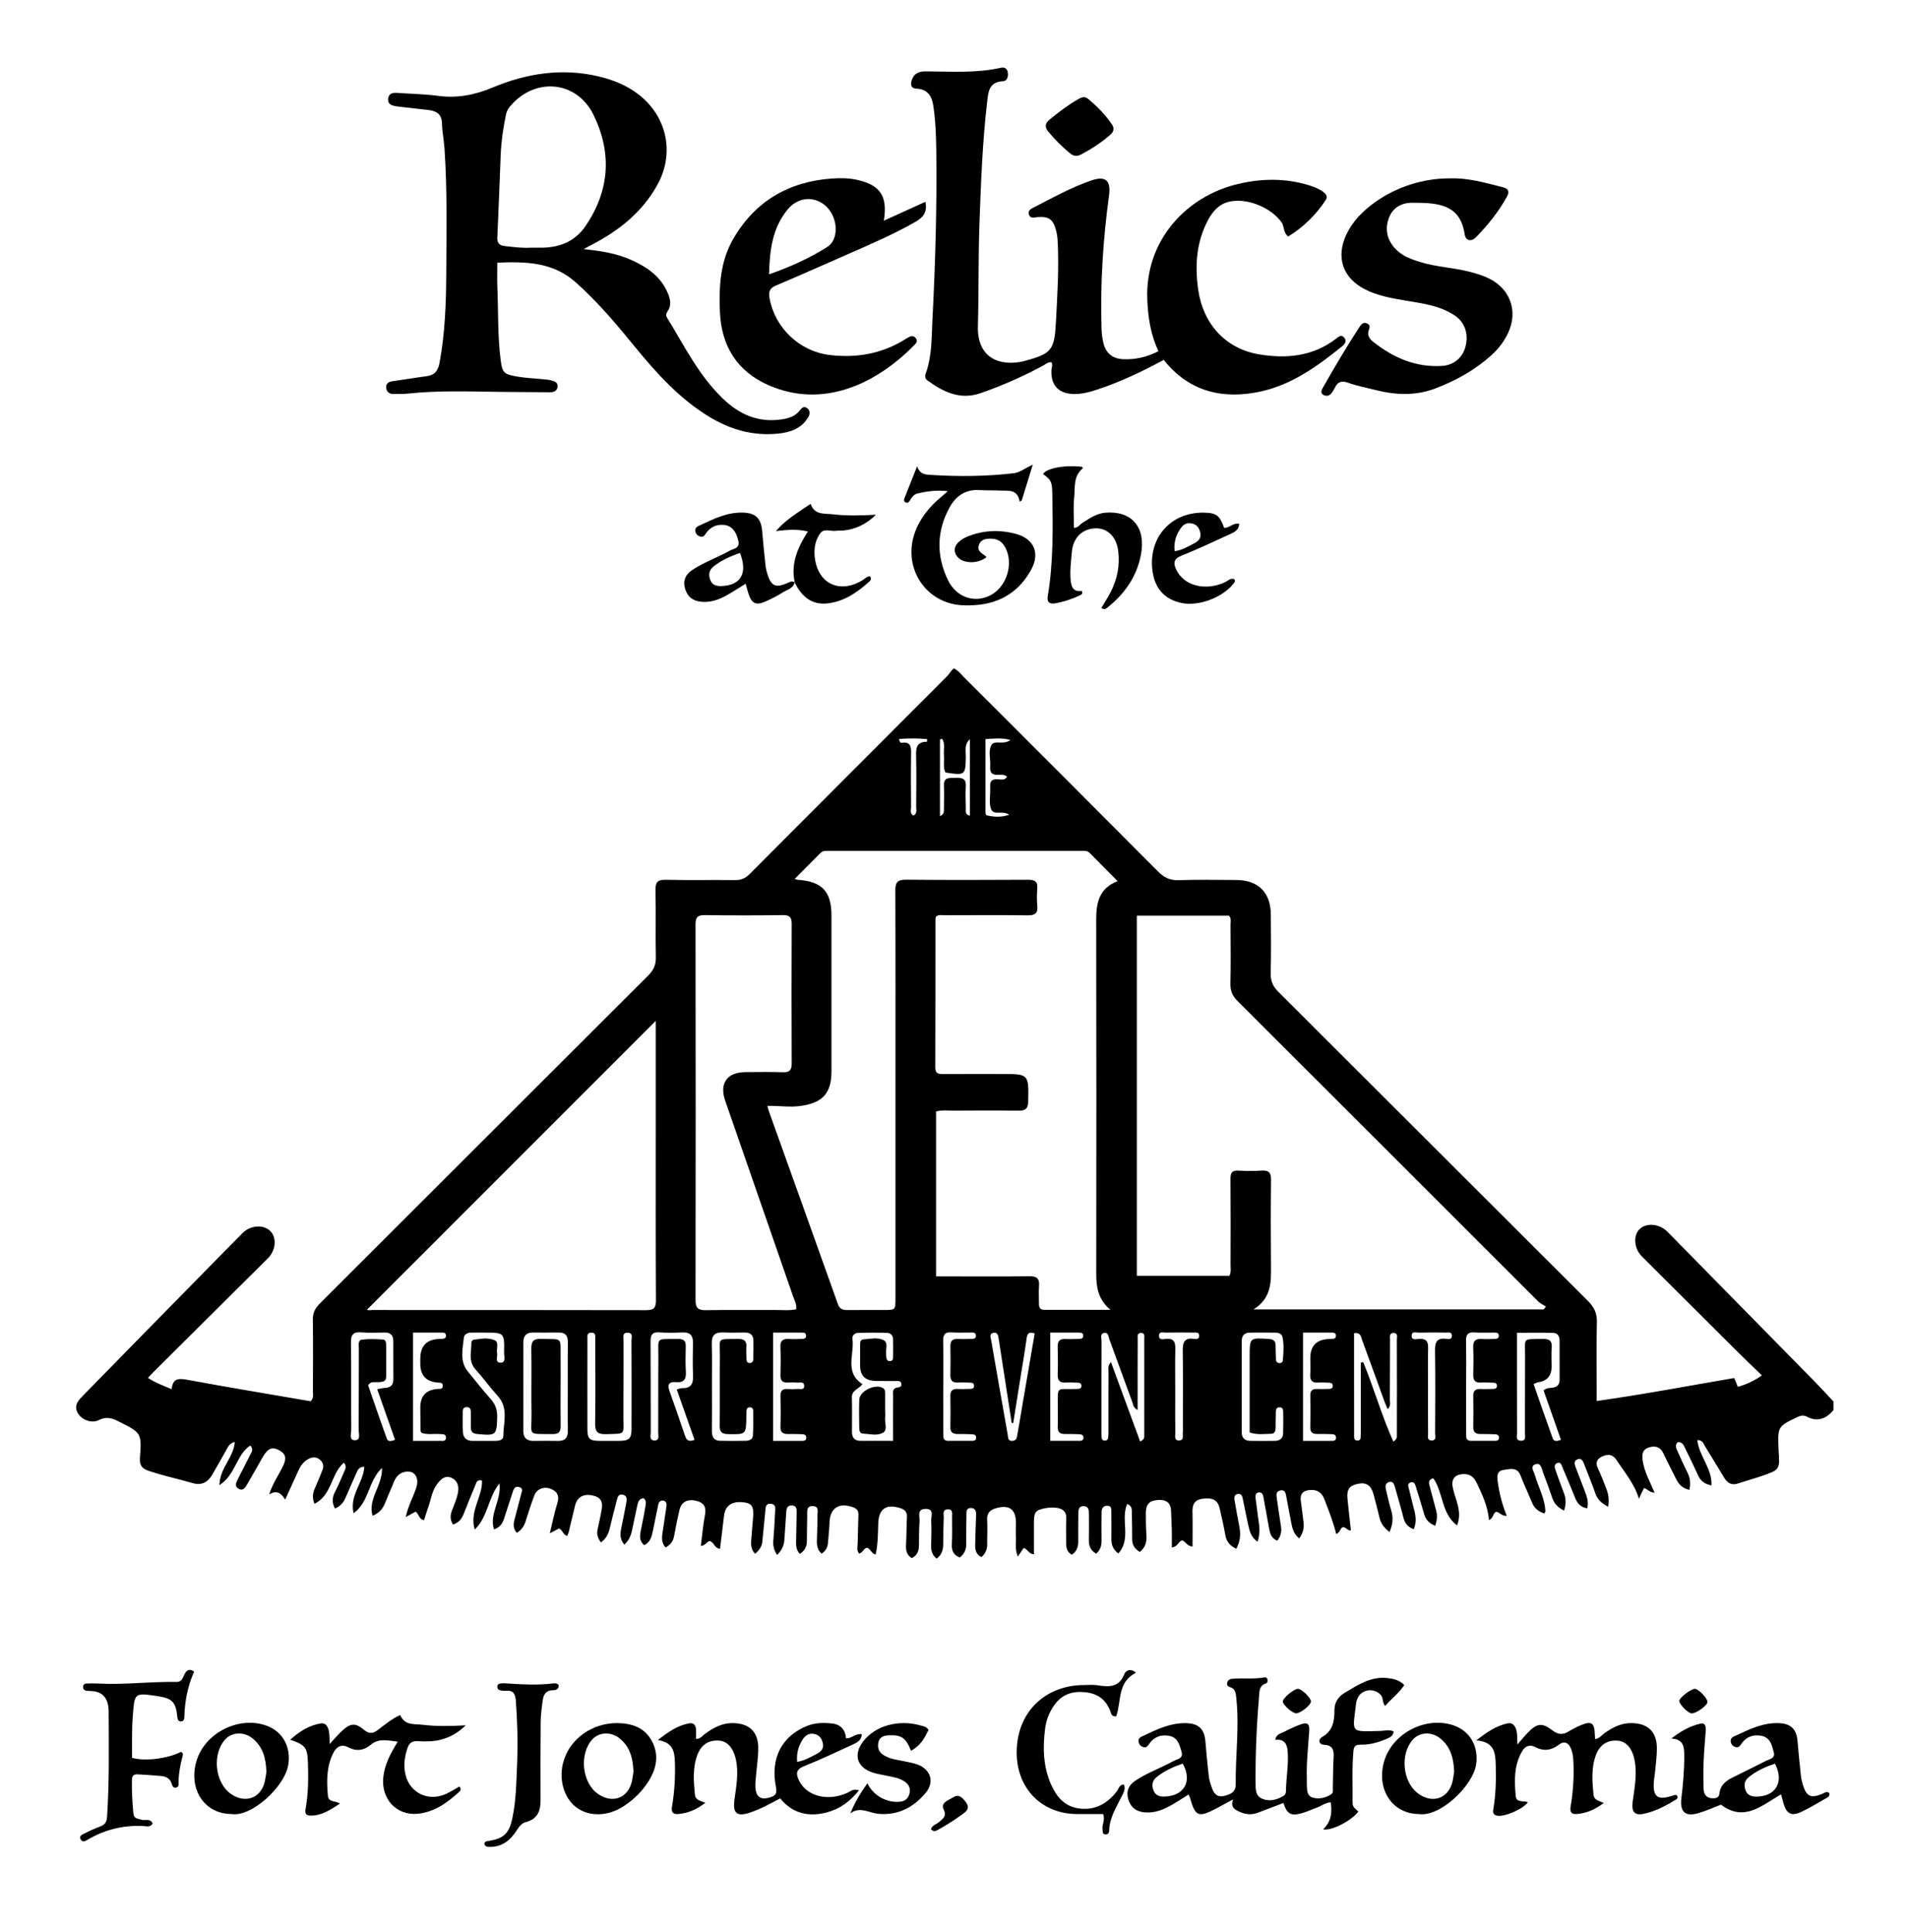 <svg xmlns="http://www.w3.org/2000/svg" id="Layer_1" viewBox="0 0 1066.87 1080"><path d="m1025.23,788.33c-4.11,4.8-8.9,6.8-14.96,3.65-1.69-.88-3.3-.68-5.07.16-11.06,5.21-11.25,5.46-10.72,17.69.01.32,0,.65.03.97.75,10.82.77,10.86-9.61,14.43-4.26,1.46-8.62,2.62-12.89,4.07-3.49,1.19-5.96.05-7.78-2.94-3.61-5.92-7.17-11.86-10.83-17.76-.87-1.4-1.13-3.52-4.34-3.52.96,8.98,8.38,15.89,7.93,25.34-3.54-.67-5.97-2.25-7.42-5.46-2.26-4.99-4.67-9.92-7.09-14.83-.89-1.8-1.51-4.05-4.31-3.92-1.88,1.73-.89,3.51-.1,5.25,1.8,3.96,3.54,7.96,5.51,11.83,1.54,3.04,1.81,6.1,1.07,9.64-3.44-.77-5.74-2.68-7.24-5.7-2.44-4.91-5.01-9.76-7.31-14.73-1.72-3.72-4.71-4.35-8.03-3.33-3.4,1.05-4.1,3.41-3.58,7.2.9,6.48,4.14,11.99,6.69,18.14-2.77-.04-3.88-2.06-5.95-2.61-.96,2.04-1.89,4-2.82,5.97-2.5-8.36-7.98-14.72-12.53-21.64-1.85-2.82-4.2-3.4-7.06-2.36-3.31,1.2-5.11,3.2-3.33,7.05,1.77,3.8,3.33,7.69,4.8,11.61,1.12,2.99,1.58,6.12.9,9.83-3.43-1.86-5.86-3.82-7.07-7.29-1.91-5.47-4.12-10.84-6.22-16.25-.72-1.85-1.52-4.03-4.04-2.89-2.09.95-1.38,2.92-.71,4.64,1.75,4.5,3.48,9.02,5.2,13.54,1.1,2.88,1.95,5.8,1.17,9.14-3.4-.55-5.41-2.5-6.64-5.55-2.35-5.83-4.77-11.63-7.24-17.41-.52-1.22-.89-3.15-2.93-2.34-1.78.7-1.47,2.4-.99,3.77,1.53,4.41,3.18,8.79,4.82,13.16,1.16,3.1,1.18,6.16.02,9.61-3.37-1.64-5.48-3.76-6.58-7.01-1.59-4.73-3.29-9.43-5.11-14.08-.82-2.1-1.14-5.78-4.18-4.84-3.44,1.06-.99,4.1-.4,6.19,1.78,6.33,5.16,12.18,5.72,18.89.06.79.35,1.57-.55,2.47-3.04-1.03-5.47-2.76-6.8-6.01-2.06-5.07-4.44-10.02-6.41-15.13-1.92-4.97-5.85-3.72-9.38-3.22-3.86.55-3.85,3.24-3.41,6.54.88,6.52,2.49,12.84,5.06,19.13-2.79.3-3.81-1.92-5.81-2.26-2.02.58-1.36,3.46-4.14,4.64-.58-7.6-3.73-14.16-6.84-20.75-1.64-3.48-4.1-5.27-7.99-4.93-4.52.39-6.35,3.08-5.4,7.57,1.43,6.8,5.46,13.28,2.39,21.12-8.91-6.68-7.63-18.4-13.29-26.38-2.66.73-2.63,2.28-2.08,4.23,1.26,4.5,2.33,9.05,3.61,13.54.83,2.91.65,5.68-.51,8.81-3.02-1.31-5.14-3.11-6.05-6.27-1.47-5.11-3.03-10.19-4.61-15.26-.47-1.52-1-3.44-3.16-2.67-1.84.66-1.14,2.31-.77,3.75,1.01,3.9,1.86,7.84,2.91,11.72.95,3.5,1.26,6.94-.26,10.65-3.06-1.08-4.89-3.05-5.72-6.27-1.47-5.77-3.17-11.49-4.79-17.22-.45-1.6-1.01-3.4-3.1-2.95-2.18.47-2.43,2.29-1.95,4.23.97,3.91,1.77,7.87,2.95,11.71,1.25,4.08.87,7.91-.94,12.04-2.91-2.17-4.84-4.67-5.64-8.11-1.03-4.39-2.18-8.75-3.36-13.1-1.3-4.8-3.98-6.62-8.33-5.79-5.1.97-6.7,3.08-6.18,8.49.56,5.86,1.27,11.71,1.91,17.58-2,.31-2.59-1.64-4.22-1.83-1.88.37-1.59,3-4,3.89-1.61-6.67-4.15-12.98-6.57-19.33-1.61-4.23-4.41-5.69-8.6-5.22-3.53.4-5.14,2.28-4.63,5.91.56,3.99.99,7.99,1.52,11.98.44,3.31-.31,6.25-2.42,9.1-2.94-2.34-3.81-5.36-4.4-8.55-.95-5.06-1.98-10.11-2.87-15.18-.35-1.98-.94-3.58-3.32-3.06-2.36.51-2.23,2.39-1.95,4.24.78,5.25,1.48,10.52,2.35,15.76.5,3.05-.15,5.67-2.05,8.07-3.61-1.38-4.14-4.45-4.7-7.47-1.03-5.54-2.02-11.08-3-16.63-.27-1.54-.74-3.02-2.58-2.87-1.96.17-2.03,1.87-1.86,3.33.61,4.95,1.36,9.89,1.98,14.84.38,3.01.21,6-.87,9.37-3.57-2.37-4.43-5.75-5.18-9.14-1.08-4.87-2.08-9.76-3.04-14.65-.34-1.75-.85-3.31-3.01-2.86-1.87.39-1.86,2.07-1.62,3.53.83,4.92,1.72,9.83,2.69,14.72.83,4.23.46,8.24-1.71,12.36-3.43-1.58-5.47-3.83-6.13-7.51-.9-5.07-2.03-10.1-3.21-15.12-1.09-4.64-3.88-6.1-9.64-5.34-4.17.55-5.64,3.02-5.55,7.04.14,6.54.04,13.08.04,19.71-3.24-.3-3.86-3.05-5.96-3.47-2.02.74-2.31,3.57-5.62,3.93,0-3.46.06-6.76-.02-10.07-.08-3.38-.36-6.76-.41-10.14-.06-4.8-2.66-6.56-7.15-6.32-4.86.26-6.95,2.32-6.96,7.3-.01,4.19.04,8.39.34,12.57.26,3.64-.63,6.67-3.66,9.19-2.87-1.58-4.35-3.9-4.33-7.29.03-4.84-.1-9.68-.16-14.52-.03-1.89.21-3.91-2.61-5.03-3.87,8.82,2.52,19.52-4.97,27.68-2.97-2.23-3.92-4.9-3.88-8.14.07-5,.03-10-.02-15.01-.02-1.57.22-3.46-2.21-3.51-2.25-.04-3.2,1.35-3.22,3.38-.07,5.32-.11,10.65-.03,15.97.04,2.87-.61,5.36-3.01,7.42-3-1.68-4.18-4.17-4.1-7.53.11-4.84.02-9.68.02-14.52,0-2.18-.04-4.55-3-4.52-2.99.03-2.88,2.55-2.91,4.63-.07,5-.08,10-.04,15.01.02,3.06-.79,5.68-3.56,7.52-2.65-1.43-3.22-3.77-3.19-6.49.05-4.52-.2-9.05.07-13.55.23-3.97-1.87-5.64-5.26-6.15-1.88-.28-3.89-.25-5.77.07-6.24,1.05-7.06,2.13-7.07,8.55,0,5.73,0,11.46,0,17.3-2.97-.07-3.3-2.78-5.74-3.51-.87,1.29-1.85,2.74-3.27,4.84-1.74-4.27-.88-7.64-1.05-10.88-.13-2.57.01-5.16.02-7.74.03-7.78-3.65-10.58-11.12-8.45-3.28.93-5.24,2.66-5,6.54.28,4.5-.02,9.03.03,13.55.03,2.92-.92,5.3-3.24,7.24-3-1.43-3.55-4.02-3.48-6.85.12-5.48.31-10.95.51-16.42.08-2.12-.25-4.12-2.83-4.16-2.89-.05-2.55,2.31-2.57,4.22-.06,5.32-.15,10.65-.11,15.97.02,3.13-1.11,5.58-3.62,7.48-3.4-1.3-4.56-3.7-4.42-7.19.22-5.15.18-10.32.12-15.49-.02-1.77.68-4.33-2.43-4.23-3.11.1-2.15,2.71-2.22,4.42-.21,5.16-.26,10.32-.32,15.48-.03,3.05-.99,5.61-3.59,7.64-2.52-1.86-3.21-4.32-3.15-7.19.09-4.68.3-9.37.04-14.03-.14-2.44,1.89-6.57-3.06-6.59-5.11-.01-3.26,4.22-3.45,6.9-.31,4.5-.3,9.03-.33,13.54-.02,3.14-1.02,5.63-3.98,7.08-3.03-1.76-3.4-4.45-3.23-7.54.28-5.15.24-10.31.5-15.46.14-2.77-1.22-4.13-3.65-4.91-7.93-2.53-12.15.33-12.4,8.55-.17,5.76-.15,11.53-1.43,17.35-2.34-.43-2.72-2.89-4.67-3.75-2.02.03-2.4,2.75-4.6,3.26-1.49-1.73-.84-3.83-.8-5.81.13-5.32.23-10.63.42-15.95.08-2.3-.97-3.44-3.11-4.21-7.71-2.77-12.76.48-13.04,8.41-.14,3.86-.6,7.71-.88,11.57-.19,2.57-1.34,4.55-3.56,6.01-2.33-2.06-2.72-4.69-2.64-7.49.13-4.51.39-9.03.3-13.54-.04-2.12,1.21-5.48-2.65-5.57-3.69-.08-3,3.05-3.05,5.37-.11,4.84-.14,9.68-.2,14.52-.03,2.95-1.36,5.13-3.88,6.82-2.05-2.01-2.18-4.38-2.14-6.78.09-5.48.25-10.96.32-16.45.02-1.81-.07-3.74-2.59-3.84-2.62-.11-3.11,1.6-3.23,3.8-.27,4.99-.76,9.96-1.02,14.95-.17,3.37-1.27,6.22-4.1,8.94-1.67-2.55-2.34-4.95-2.13-7.74.42-5.46.75-10.93,1.02-16.4.09-1.86.57-4.2-2.29-4.48-3.15-.3-3,2.11-3.2,4.23-.52,5.61-1.15,11.22-1.65,16.83-.26,2.93-1.82,4.96-4.01,6.88-2.41-2.31-2.4-5.02-2.2-7.75.31-4.18.7-8.35,1.03-12.52.5-6.26-.66-8.01-5.61-8.52-6.4-.66-9.96,1.91-10.64,7.65-.72,6.06-1.47,12.11-2.22,18.35-3.04-.14-3.12-3.36-5.58-4.26-1.75-.14-2.4,2.59-5.15,2.65.76-5.9,1.23-11.73,2.32-17.44.86-4.5-.89-6.85-4.96-7.79-4.91-1.14-8.28.74-9.33,5.19-1.14,4.86-2.14,9.75-3.02,14.66-.53,2.97-2.12,4.9-4.74,6.25-3.14-3.49-1.73-7.38-1.25-11.12.51-3.99,1.24-7.95,1.75-11.94.16-1.28,0-2.75-1.63-3.08-1.81-.37-2.66.78-2.99,2.38-1.02,4.89-2.02,9.78-3.01,14.67-.65,3.18-1.47,6.24-4.82,7.83-2.78-2.3-2.47-5.15-1.92-8.05.82-4.27,1.78-8.51,2.45-12.8.28-1.79,1.04-3.84-.85-5.44-2.41.25-3.09,1.95-3.51,3.94-.99,4.73-2.01,9.45-3,14.17-.64,3.03-1.87,5.7-4.27,7.87-2.66-3.02-2.33-6.2-1.69-9.41.91-4.58,1.92-9.14,2.73-13.74.33-1.86.76-4.19-1.88-4.77-2.72-.6-3.02,1.78-3.5,3.58-1.35,5.13-2.65,10.29-3.88,15.45-.73,3.06-2.08,5.64-4.91,7.68-1.63-2.36-2.48-4.57-1.82-7.32.82-3.44,1.45-6.93,2.15-10.39,1.02-5.03-.28-7.41-4.57-8.48-5.21-1.29-8.92.64-10.14,5.42-1.27,4.99-2.39,10.02-3.61,15.02-.17.72-.54,1.39-.84,2.11-2.37-.67-2.44-3.25-4.55-4.21-1.31.7-2.83,1.5-5.17,2.74,1.51-6.18,2.59-11.67,4.25-16.99,1.23-3.94-.1-6.32-3.48-7.78-3.83-1.65-7.95-.17-9.36,3.48-1.86,4.8-3.4,9.73-4.97,14.65-.87,2.72-2.34,4.84-4.88,6.36-2.09-2.29-1.97-4.77-1.31-7.32,1.2-4.68,2.4-9.36,3.65-14.02.46-1.71,1.47-3.63-1.2-4.28-2.38-.58-2.95,1.34-3.52,3.07-1.6,4.9-3.24,9.79-4.8,14.7-.87,2.74-2.33,4.84-5.59,5.93-2.78-8.74,4.25-16.08,3.06-25.75-6.55,8.24-6.35,18.66-13.84,25.85-3.06-10.35,4.46-18.37,4.07-27.4-3.02-.81-3.22,1.47-3.84,2.93-2.21,5.19-4.31,10.43-6.38,15.67-1.11,2.83-2.82,4.97-5.97,5.98-1.7-2.55-1.62-5.09-.63-7.76,1.17-3.17,2.6-6.3,3.3-9.59.74-3.44.24-6.97-3.45-8.7-3.74-1.76-6.06.8-8.09,3.41-2.97,3.81-3.42,8.63-5.02,13-.87,2.39-1.56,4.84-2.33,7.22-2.96-.55-2.77-3.42-4.71-4.78-1.5.81-3.12,1.7-5.54,3.01,1.38-6.24,4.16-11.12,5.89-16.35,1.88-5.7-.97-9.88-6.07-8.95-3.09.56-5.12,2.52-6.31,5.42-1.72,4.17-3.53,8.3-5.24,12.48-1.28,3.13-3.39,5.32-6.82,6.7-2.71-9.55,5.57-16.66,5.32-26.78-7.87,7.46-7.11,18.97-15.92,25.37-2.41-10.03,5.51-17.12,6.01-26.02-3,.04-3.71,1.86-4.47,3.6-2.02,4.57-4.08,9.12-6.02,13.72-1.18,2.8-3.01,4.85-5.92,6.05-1.74-3.23-1.62-6.16,0-9.27,1.86-3.57,3.41-7.3,5-11,.67-1.55,1.82-3.16-.03-5.33-7.3,6.2-6.63,18.23-16.45,22.95-1.33-3.27-.99-5.94.24-8.67,1.51-3.38,2.89-6.81,4.26-10.25.87-2.2.32-4.22-1.43-5.7-1.9-1.62-4.07-1.65-6.32-.5-2.91,1.49-4.56,3.98-5.84,6.83-2.31,5.1-4.65,10.19-7.28,15.97-2.28-3.65-4.63-5.49-8.96-2.91,1.96-5.94,4.92-10.28,7.3-14.89,2.64-5.11,2.24-7.65-1.7-9.8-3.9-2.12-6.33-1.13-9.21,3.87-2.9,5.03-5.71,10.11-8.64,15.12-1.06,1.81-2.3,4.02-4.86,2.52-2.49-1.46-1.23-3.66-.3-5.53,2.22-4.47,4.55-8.9,6.78-13.37.75-1.51,2.11-3.03.07-5.27-7.84,5.16-8.15,16.39-17.26,22.17.22-9.64,7.99-15.42,8.61-24.15-2.94.72-3.66,2.57-4.58,4.17-2.64,4.62-5.18,9.3-7.87,13.89-2.52,4.3-5.84,6.49-11.23,4.92-8.19-2.39-16.56-4.13-24.66-6.89-3.61-1.23-4.98-3.18-4.7-7.12,1.01-14.1.85-14.03-12.07-20.52-3.64-1.83-6.81-2.77-10.88-.69-4.06,2.08-9.74-.16-11.83-3.96-2.45-4.45.65-7.35,3.33-10.1,21.2-21.69,42.46-43.32,63.71-64.96,8.36-8.52,16.72-17.05,25.13-25.52,4.45-4.49,11.83-4.91,15.6-1.02,3.63,3.75,3,10.71-1.48,15.16-21.05,20.94-42.12,41.85-63.17,62.78-1.24,1.23-2.42,2.52-3.85,4.03,4.17,2.76,8.49,4.34,13.24,6.34.68-6.63,4.46-6.07,9.5-5.13,22.77,4.22,45.63,7.98,68.19,11.86,1.93-1.81,1.29-3.69,1.3-5.36.06-13.39.15-26.79-.04-40.18-.05-3.69,1.11-6.28,3.71-8.88,61.33-61.2,122.56-122.51,183.9-183.69,2.98-2.97,4.26-5.91,4.18-10.11-.25-12.42.1-24.85-.19-37.27-.11-4.55,1.03-6.18,5.85-6.05,12.9.33,25.81,0,38.72.18,3.35.05,5.68-1,8.03-3.35,36.67-36.8,73.43-73.51,110.13-110.29,1.46-1.46,2.48-3.37,4.01-4.77,2.84,1.47,4.04,3.28,5.5,4.74,36.3,36.26,72.61,72.51,108.79,108.89,3.3,3.32,6.54,4.98,11.35,4.82,10.8-.36,21.62-.16,32.43-.1,12.22.07,19.15,6.99,19.25,19.29.09,10.97.18,21.95-.06,32.91-.09,4.18,1.12,7.17,4.14,10.18,57.82,57.64,115.49,115.43,173.32,173.06,3.47,3.46,5.05,6.86,4.92,11.8-.34,12.74-.11,25.49-.11,38.24v5.81c26.12-3.67,51.48-8.51,76.92-12.85.8,1.97,1.39,3.44,1.98,4.89,4.33-1.06,9.66-3.53,13.47-6.37-4.21-4.07-8.41-8.04-12.51-12.11-18.19-18.09-36.36-36.2-54.52-54.32-4.39-4.38-5.07-11.5-1.53-15.15,3.86-3.97,11.28-3.28,15.89,1.41,27.47,27.96,54.97,55.9,82.43,83.87,3.5,3.56,6.85,7.27,10.27,10.91v4.84Zm-404.25-56.02c-6.73-5.49-8-12.36-8-19.99.07-65.99.1-131.99-.03-197.98-.02-9.5,1.52-17.74,11.99-21.73-5.51-5.54-10.61-10.67-15.69-15.81-1.3-1.31-2.95-1.12-4.54-1.12-47.11-.01-94.23-.01-141.34,0-1.6,0-3.26-.16-4.55,1.14-4.73,4.77-9.47,9.52-14.46,14.54.94.27,1.36.48,1.79.51,13.42.88,18.76,6.53,18.77,19.86,0,29.04,0,58.09,0,87.13,0,12.4-4.97,17.69-17.28,19.44-6.06.86-12.09-.2-18.57-.02.4,1.41.56,2.17.82,2.89,12.88,35.94,25.8,71.87,38.6,107.84.95,2.66,2.49,3.41,5.03,3.38,6.94-.07,13.88,0,20.81-.02,6.35-.02,6.38-.04,6.38-6.55.01-39.21,0-78.42,0-117.63,0-36.79.07-73.58-.08-110.37-.02-4.59,1.29-6.09,6.01-6.04,22.75.23,45.5.17,68.25.04,3.68-.02,5.41.96,5.11,4.89-.25,3.21-.3,6.48.01,9.67.44,4.43-1.5,5.4-5.59,5.35-15.32-.21-30.65-.1-45.98-.06-1.7,0-3.56-.53-5.11.8-.09.48-.26.95-.26,1.42-.03,27.59,0,55.18-.11,82.77-.01,3.1,1.29,3.81,4.05,3.79,10.97-.08,21.94-.03,32.91-.03,15.42,0,15.29,0,15.01,15.4-.08,4.13-1.68,5.17-5.51,5.11-12.1-.18-24.2-.1-36.3-.04-3.18.01-6.4-.39-9.71.46v92.23c2.32,0,4.23,0,6.14,0,15.33,0,30.66.14,45.98-.09,4.33-.07,5.8,1.38,5.44,5.57-.27,3.2,0,6.45-.04,9.68-.02,2.03.51,3.54,2.89,3.54,12.38,0,24.77,0,37.15,0Zm14.69-220.4v201.36h51.76c1.04-2.15.64-4.11.64-6,.04-16.13.1-32.27-.04-48.4-.03-3.35,1-4.61,4.4-4.43,4.34.24,8.72.29,13.06-.01,4.06-.28,5.27,1.25,5.22,5.23-.18,15.97-.18,31.94-.03,47.91.09,9.15.31,18.2-9.77,24.46h162.25c.43-.53.86-1.05,1.29-1.58-1.46-.94-3.14-1.65-4.34-2.85-56.04-55.98-112.03-112.01-168.11-167.95-2.87-2.86-4.1-5.69-4-9.73.25-10.96.11-21.94.06-32.91,0-1.7.56-3.57-.88-5.11h-51.52Zm-268.99,58.8c-53.81,53.81-107.63,107.63-161.45,161.46.64.58,1.99.19,3.21.2,50.94.02,101.89-.02,152.83.09,4.13,0,5.53-1.09,5.51-5.44-.18-32.08-.1-64.17-.1-96.25,0-20.15,0-40.29,0-60.05Zm78.51,161.26c.38-2.71-.9-4.85-1.68-7.08-12.66-36.53-25.37-73.04-38.02-109.57-3.36-9.71,1.08-15.9,11.34-15.94,6.94-.03,13.88-.2,20.81.07,3.83.15,5.06-1.17,5.04-4.94-.11-25.97-.11-51.95,0-77.93.01-3.68-1.05-5.05-4.96-4.99-14.52.22-29.04.22-43.56,0-4.03-.06-5.26,1.2-5.25,5.2.1,70.02.1,140.04,0,210.06,0,4.18,1.26,5.68,5.54,5.61,13.06-.21,26.13-.04,39.2-.1,3.83-.02,7.7.42,11.55-.4Zm417.92,45.31c2.04-1.59,3.74-1.22,5.29-1.51,2.43-.45,3.67-1.78,3.67-4.28-.02-7.41,0-14.83-.03-22.24,0-2.23-1.18-3.99-3.34-4.06-6.68-.21-13.38-.08-20.47-.08,0,19.2-.02,37.71.04,56.23,0,1.55-.88,3.91,1.97,4.09,3.25.21,2.44-2.37,2.45-4.1.06-14.34-.05-28.69.06-43.03.08-10.7-1.84-9.53,9.81-9.76,3.63-.07,5.42.91,5.09,4.9-.29,3.52-.06,7.09-.06,10.63q0,7.63-7.62,8.73c-.6.09-1.16.44-2.46.95,3.58,10.22,7.06,20.35,10.72,30.41.7,1.92,2.52,1.54,4.58.77-3.25-9.24-6.48-18.43-9.72-27.65Zm-363.74,28.24c0-8.82-.03-17,.03-25.18.01-1.81-.63-4.11,2.23-4.58,1.34-.22,2.72-.46,2.34-2.29-.37-1.79-1.96-1.37-3.16-1.39-3.71-.06-7.41.03-11.12-.05-5.99-.13-8.76-2.95-8.77-8.82-.01-3.71,0-7.41.02-11.12.01-1.46-.05-3.2,1.93-3.31,3.83-.21,8.06-1.33,11.39.56,2.44,1.38.9,5.08,1.21,7.74.08.64.05,1.29.14,1.93.15,1.02.55,1.85,1.76,1.92,1.5.09,2-.84,2.02-2.11.04-3.38.06-6.77-.02-10.15-.04-2.09-1.41-3.46-3.31-3.52-5.47-.18-10.95-.16-16.42.03-1.68.06-3.26,1.49-3.01,3.23,1.28,8.65-4.68,18.83,5.61,25.4-2.01,2.76-6.03,3.34-5.91,7.49.19,6.44.05,12.89.05,19.34,0,3.14,1.55,4.83,4.7,4.85,5.79.04,11.57.01,18.27.01Zm138.15.39c2.55-1.27,2.31-2.52,2.31-3.59.03-17.89.04-35.77,0-53.66,0-1.45.52-3.67-2.06-3.48-2.12.16-1.61,2.12-1.62,3.44-.06,10.63-.04,21.27-.04,31.9,0,2.44,0,4.88,0,7.76-2.5-1.32-2.5-3.13-3.02-4.55-4.3-11.62-8.46-23.29-12.75-34.91-.55-1.49-.53-4.11-3.02-3.59-2.45.51-1.36,2.96-1.37,4.52-.09,16.92-.05,33.84-.05,50.75,0,.81,0,1.61.03,2.42.05,1.14.08,2.35,1.66,2.44,1.83.1,2.05-1.23,2.14-2.56.09-1.28.07-2.58.07-3.87,0-10.63-.03-21.27.03-31.9,0-1.67-.59-3.54,1.38-5.54,5.51,14.99,10.89,29.64,16.31,44.4Zm123.36-44.12c.45-.1.9-.2,1.36-.3,6.02,14.56,10.29,29.86,16.86,44.44,2.4-1.53,1.97-2.95,1.98-4.15.03-17.59.04-35.17-.02-52.76,0-1.42.79-3.72-1.67-3.81-2.78-.11-2.13,2.38-2.14,3.96-.08,11.13-.01,22.26-.09,33.4-.01,1.65.69,3.55-1.28,5.2-.66-1.62-1.3-3.05-1.84-4.53-4.13-11.35-8.2-22.73-12.4-34.05-.63-1.69-.61-4.42-4.51-3.85,0,6.91,0,13.78,0,20.65,0,12.1,0,24.2.04,36.3,0,1.39-.21,3.2,2.04,3.05,1.87-.13,1.57-1.74,1.64-2.96.08-1.29.04-2.58.04-3.87,0-12.24,0-24.48,0-36.72Zm-443.4,13.69c0-8.37-.06-16.75.03-25.12.04-3.58-1.36-5.45-5.08-5.41-4.83.05-9.66.03-14.49.01-3.6,0-5.31,1.84-5.32,5.37,0,16.59,0,33.17,0,49.76,0,3.86,2.05,5.49,5.77,5.45,4.51-.05,9.02-.09,13.52.01,4.16.1,5.69-1.87,5.61-5.92-.16-8.05-.05-16.1-.05-24.15Zm10.95-1.1c0,8.22-.03,16.45.01,24.67.03,5.28,1.2,6.41,6.61,6.47,3.71.04,7.42.03,11.13,0,5.62-.04,6.93-1.25,6.94-6.74.04-16.45.05-32.9-.03-49.35,0-1.67,1.06-4.33-2.16-4.37-3.16-.03-2.29,2.59-2.3,4.3-.07,14.19.04,28.38-.07,42.58-.08,10.35,1.87,9.51-9.9,9.83-4.79.13-5.96-1.62-5.89-6.16.25-15.64.11-31.29.06-46.93,0-1.48.55-3.48-1.98-3.63-2.89-.17-2.39,2-2.4,3.68-.04,8.55-.02,17.09-.02,25.64Zm-117.53,2.23c2.02-.32,3.27-.63,4.52-.7,3.19-.18,4.57-1.83,4.54-4.98-.06-7.09,0-14.19-.04-21.28-.01-3.15-1.61-4.72-4.82-4.69-4.35.04-8.73.27-13.05-.09-4.43-.36-5.87,1.18-5.81,5.65.22,16.28.03,32.57.16,48.86.02,2.07-1.42,5.82,2.09,5.79,3.44-.03,2.02-3.77,2.04-5.85.14-15.16.05-30.31.12-45.47,0-1.81-.66-4.58,1.82-4.91,3.79-.51,7.71-.31,11.56-.08,1.84.11,1.88,1.95,1.89,3.42.03,4.35.06,8.71.02,13.06-.06,6.48,1.03,7.54-7.01,7.37-.96-.02-1.95.1-3.09,1.76,3.35,9.61,6.8,19.77,10.47,29.85.69,1.9,2.59,1.34,4.58.61-3.28-9.28-6.53-18.49-9.99-28.31Zm167.53.18c1.39-.36,2.16-.76,2.9-.73,4.92.18,6.39-2.35,6.19-6.95-.27-6.12-.15-12.26-.04-18.39.07-4.04-1.55-5.97-5.75-5.81-4.35.17-8.73.28-13.06-.04-4-.29-4.93,1.47-4.9,5.07.12,16.94.02,33.88.1,50.82,0,1.7-.92,4.49,2.05,4.53,3.01.04,2.11-2.77,2.12-4.46.09-13.87-.04-27.75.08-41.62.11-12.08-1.97-10.49,11.44-10.63,3-.03,3.94,1.39,3.88,4.15-.09,4.68-.25,9.37.05,14.03.28,4.3-1.06,6.38-5.63,5.93-3.41-.34-4.86,1.15-3.63,4.64,2.99,8.51,6.01,17.01,8.88,25.56.88,2.61,2.35,3.16,5.24,2.06-3.27-9.25-6.51-18.45-9.94-28.15Zm-107.77-31.79c-2.42,0-4.83,0-7.25,0-1.99.01-3.85.98-4.03,2.81-.66,6.44-2.5,13.14,2.25,18.96,4.18,5.12,8.26,10.32,12.66,15.24,2.64,2.95,3.8,6.01,3.71,10.01-.22,10.33-.49,10.66-11.02,9.68-2.6-.24-3.79-1.21-3.7-3.87.09-2.9-.02-5.8-.04-8.7-.01-1.48-.55-2.46-2.24-2.47-1.68,0-2.25.89-2.24,2.43.03,3.87-.15,7.74.08,11.6.19,3.21,2.15,4.87,5.45,4.85,4.19-.03,8.38,0,12.57-.01,2.03,0,4.58-.41,4.58-2.59,0-7.63,3.12-15.7-3.17-22.58-4.34-4.75-8.09-10.04-12.41-14.82-4.21-4.67-2.17-10.03-2.27-15.17,0-.46.7-1.27,1.17-1.34,3.98-.63,8.25-1.35,11.87.26,2.52,1.12.84,4.71,1.32,7.15.38,1.94-1.38,5.44,1.99,5.38,3.14-.06,1.89-3.53,1.93-5.52.22-11.33.15-11.33-11.21-11.29Zm127.42,30.29c0,8.21.06,16.43-.03,24.64-.03,3.23,1.03,5.45,4.51,5.54,4.83.13,9.66.08,14.49,0,1.89-.03,3.81-.8,3.94-2.85.28-4.65.19-9.32.17-13.98,0-1.03-.57-1.82-1.77-1.89-1.51-.08-1.93.87-2,2.13-.05.96-.06,1.93-.07,2.9-.11,10.29-.1,10.16-10.22,9.97-3.52-.07-4.72-1.2-4.67-4.8.19-12.88-.04-25.77.11-38.66.12-10.79-2.24-9.55,10.21-9.74,3.25-.05,4.82,1.02,4.59,4.44-.15,2.24-.01,4.51.05,6.76.04,1.2.37,2.28,1.89,2.25,1.48-.03,1.89-1.1,1.92-2.29.08-3.38.1-6.76.08-10.14-.02-3.19-1.71-4.65-4.87-4.62-4.03.04-8.06.14-12.08-.04-4.49-.2-6.46,1.55-6.33,6.21.22,8.05.06,16.11.07,24.16Zm300.67,25.52c0-1.75,0-3.5,0-5.24,0-12.41,0-24.82,0-37.22,0-10.56,0-10.48,10.69-9.79,2.64.17,3.83,1.13,3.82,3.75,0,2.58.07,5.15.2,7.73.05,1.01.52,1.89,1.71,1.99,1.09.1,1.99-.36,2.11-1.48.44-4.33.7-8.69-.15-12.98-.4-2.02-2.3-2.55-4.18-2.56-4.67-.03-9.35-.05-14.02,0-3.16.03-4.63,1.7-4.62,4.88.03,16.92.04,33.84,0,50.76,0,3.25,1.63,4.79,4.68,4.86,4.67.1,9.35.07,14.02,0,2.62-.04,4.34-1.39,4.44-4.09.14-4.02.1-8.05.06-12.08-.02-1.34-.34-2.64-2.15-2.57-1.81.07-1.94,1.45-1.98,2.75-.09,2.9-.07,5.8-.12,8.7-.03,1.75-.43,3.32-2.59,3.35-3.82.05-7.68.71-11.91-.75Zm-132.2-5.23c-.29-.03-.57-.06-.86-.09-2.43-15.67-4.87-31.33-7.27-47-.29-1.87-.55-3.85-3.02-3.34-2.37.49-1.44,2.6-1.2,4.01,3.03,17.6,6.16,35.19,9.25,52.78.29,1.67-.04,3.8,2.74,3.58,2.49-.2,2.45-2.27,2.75-3.91.94-5.06,1.72-10.15,2.59-15.23,2.33-13.59,4.67-27.19,7.03-40.91-3.01-.96-4.11-.22-4.5,2.62-1.06,7.81-2.43,15.58-3.67,23.37-1.28,8.04-2.56,16.07-3.84,24.11Zm-134.25,9.95c5.63,0,10.76.01,15.9,0,1.31,0,2.73-.03,2.63-1.95-.08-1.51-1.27-1.74-2.42-1.78-2.57-.1-5.15-.16-7.73-.11-2.94.06-4.41-.94-4.29-4.22.21-5.63.15-11.27.02-16.91-.06-2.84.91-4.22,3.89-4.02,1.92.13,3.87.12,5.79-.02,1.42-.1,3.73.72,3.6-1.86-.12-2.43-2.38-1.58-3.82-1.7-1.76-.15-3.55-.15-5.31-.03-3.16.21-4.27-1.21-4.17-4.3.16-5.15.22-10.32-.02-15.46-.18-3.74,1.47-4.83,4.88-4.6,2.4.16,4.83.02,7.24-.04,1.19-.03,2.31-.28,2.26-1.84-.05-1.59-1.24-1.69-2.39-1.69-5.26-.02-10.53,0-16.07,0v60.54Zm154.96-60.54v60.52c5.64,0,10.92,0,16.2,0,1.18,0,2.33-.17,2.37-1.73.04-1.5-1.05-1.91-2.23-1.96-2.73-.11-5.47-.19-8.21-.14-2.86.04-4.04-1.23-3.95-4.1.13-4.18.01-8.38.02-12.56.02-9.63-.51-8.36,8.18-8.46.97-.01,1.93-.02,2.9-.05,1.25-.04,2.25-.4,2.14-1.94-.09-1.27-1.03-1.54-2.04-1.57-2.25-.07-4.52-.21-6.76-.06-3.41.23-4.56-1.3-4.46-4.57.16-5.15.14-10.31,0-15.46-.08-3.05,1.03-4.49,4.2-4.33,2.57.13,5.15.01,7.73-.04,1.16-.03,2.33-.2,2.35-1.77.02-1.58-1.14-1.76-2.32-1.77-5.27-.02-10.55,0-16.13,0Zm141.35-.02v60.56c5.49,0,10.63.02,15.76-.01,1.29,0,2.77.04,2.68-1.89-.09-1.82-1.57-1.82-2.84-1.87-2.58-.09-5.16-.11-7.74-.1-2.5.01-3.87-.87-3.81-3.68.13-5.97.12-11.94.01-17.91-.05-2.85,1.36-3.63,3.89-3.53,2.25.08,4.52,0,6.77-.06,1.06-.03,1.88-.47,1.9-1.69.02-1.22-.79-1.72-1.85-1.76-2.09-.09-4.2-.23-6.29-.09-3.37.24-4.67-1.18-4.46-4.52.19-3.05.04-6.13.04-9.19q0-10.27,10.39-10.63c.48-.02.97,0,1.45-.04,1.12-.1,2.4-.07,2.48-1.65.1-1.93-1.37-1.91-2.66-1.92-5.13-.03-10.25-.01-15.72-.01Zm-497.65.02v60.54c5.34,0,10.31.03,15.28-.02,1.35-.01,3.24.4,3.14-1.89-.09-2.12-1.93-1.77-3.3-1.9-3.49-.32-7.08.57-10.51-.75-.17-.54-.43-.99-.44-1.45-.06-4.19-.1-8.38-.11-12.58q-.01-9.68,9.5-10.42c1.37-.11,3.25.28,3.07-1.99-.14-1.82-1.8-1.49-3.02-1.6q-9.55-.88-9.55-10.45c0-.97,0-1.94,0-2.9q0-10.63,10.44-11c.64-.02,1.29-.02,1.93-.08,1.02-.09,1.92-.37,1.99-1.63.08-1.56-.97-1.88-2.2-1.88-5.29-.02-10.57,0-16.22,0Zm588.83,30.3c0,8.7-.02,17.4.02,26.1,0,1.89-.25,4.11,2.72,4.12,4.51,0,9.02,0,13.53-.01,1.01,0,1.97-.24,2.11-1.49.16-1.45-.76-2.09-2.01-2.15-2.73-.13-5.47-.2-8.21-.17-2.68.03-4.23-.83-4.17-3.89.12-5.8.11-11.6,0-17.4-.05-2.97,1.29-4.01,4.11-3.87,2.41.12,4.83,0,7.25-.05,1.07-.02,1.87-.45,1.9-1.67.03-1.22-.72-1.75-1.79-1.79-2.41-.09-4.84-.21-7.24-.09-3.15.16-4.31-1.23-4.23-4.3.13-5.15.19-10.32-.02-15.46-.16-3.73,1.52-4.84,4.93-4.6,2.24.16,4.51.04,6.76-.02,1.3-.04,2.75-.1,2.61-2-.12-1.58-1.42-1.55-2.53-1.56-3.7-.04-7.42.18-11.11-.09-3.72-.27-4.74,1.32-4.68,4.78.16,8.54.05,17.08.06,25.61Zm-292.37.03c0,8.7-.02,17.4.02,26.1,0,1.9-.2,4.1,2.75,4.09,4.51,0,9.02,0,13.53-.02,1.02,0,1.96-.28,2.08-1.52.15-1.47-.8-2.06-2.04-2.12-2.73-.13-5.47-.2-8.21-.17-2.71.03-4.21-.89-4.14-3.92.12-5.8.11-11.6,0-17.4-.05-2.99,1.34-3.97,4.13-3.84,2.41.12,4.83,0,7.25-.05,1.08-.02,1.86-.48,1.88-1.7.02-1.22-.75-1.73-1.82-1.77-2.41-.08-4.84-.21-7.24-.08-3.17.16-4.28-1.28-4.2-4.33.13-5.31.11-10.63.01-15.95-.05-2.83,1.02-4.19,3.96-4.07,2.57.11,5.15.03,7.73-.04,1.32-.03,2.74-.13,2.58-2.03-.14-1.58-1.45-1.52-2.55-1.53-3.7-.04-7.43.18-11.11-.09-3.75-.28-4.71,1.39-4.65,4.81.15,8.54.05,17.08.06,25.61Zm129.71,1.4c0,1.93,0,3.87,0,5.8,0,6.13-.07,12.25.05,18.38.04,1.7-.86,4.51,2.18,4.39,2.93-.12,1.75-2.88,2.01-4.59.17-1.1.03-2.25.04-3.38,0-14.03.14-28.05-.07-42.08-.07-4.68.82-7.56,6.31-6.72,1.17.18,2.85.24,2.9-1.65.06-2.27-1.81-1.87-3.16-1.89-5.16-.06-10.32-.09-15.47.01-1.42.03-3.76-.81-3.86,1.59-.11,2.86,2.53,2.05,4,1.92,4.25-.36,5.2,1.73,5.12,5.48-.17,7.57-.05,15.15-.05,22.73Zm141.33.03h.02c0,8.05-.06,16.1.05,24.15.02,1.68-.89,4.49,2.16,4.39,2.68-.08,1.75-2.67,1.76-4.22.08-15.29.2-30.59-.04-45.88-.08-4.79.92-7.44,6.32-6.67,1.3.19,3.26.35,3.11-1.9-.15-2.19-2.08-1.61-3.38-1.63-4.99-.08-9.98-.12-14.97.02-1.53.04-4.17-.98-4.16,1.75,0,2.69,2.67,1.86,4.17,1.76,3.84-.27,5.12,1.35,5.04,5.06-.17,7.72-.05,15.45-.05,23.18Zm-256.17-363.47c-3.2,2.91-2.21,6.34-2.25,9.55-.14,10.51-.32,10.73-11,9.11-.15-.02-.28-.15-.54-.29-1.24-3.01-.41-6.28-.7-9.45-.28-3.03.83-6.38-.94-9.09l-1.27.23v42.92c2.45-1.03,2.18-2.61,2.2-3.97.06-4.35.2-8.71.02-13.06-.2-4.9,3.11-4.27,6.18-4.32,3.2-.06,6.28-.3,6.04,4.48-.21,4.18-.1,8.38.02,12.57.04,1.42-.61,3.35,2.26,4.09v-42.75Zm8.75-.07c0,13.75,0,26.93,0,40.11,0,.95-.09,2.3.94,2.54,3.88.88,7.77,1.14,12.28-.36-3.66-2.77-8.74.8-10.17-3.41-1.13-3.33-.34-7.32-.4-11.02,0-.48.04-.97,0-1.45-.24-2.87.99-4.05,3.93-3.98,1.79.04,4.05.91,5.5-1.35-2.67-3.11-10.04,1.99-9.45-5.86.3-3.99-1.24-8.47.69-11.87,1.78-3.12,6.67.2,10.62-2.88-5.07-1.31-9.17-.78-13.95-.47Zm-48.32-.08c.33,1.69.78,2.24,1.48,2.13,5-.75,5.3,2.21,5.24,6.06-.16,9.97-.1,19.94-.01,29.91.01,1.59-.84,3.59,1.33,4.72,2.31-1.2,1.5-3.38,1.52-5.13.09-9.17.19-18.34-.02-27.5-.11-4.59-.19-8.68,6.04-8.63.02,0,.05-.57.13-1.47-5.24-.54-10.39-.5-15.71-.1Z"></path><path d="m647.74,196.38c-4.37-9.45-5.88-19.11-6.24-29.23-1.17-32.9,21.95-57.52,50.8-64.31,13.27-3.12,26.49-3.3,39.63.74,2.78.86,5.49,1.91,7.86,3.64,1.53,1.12,2.79,2.62,1.56,4.5-5.51,8.45-12.55,15.31-21.06,20.52-2.89-2.38-2.05-5.55-3.65-7.87-5.78-8.36-19.63-14.02-29.57-11.56-5.38,1.33-8.85,5.2-11.38,9.85-6.76,12.42-7.66,25.74-5.68,39.45,2.75,19.01,15.31,32.9,34.08,36.01,15.14,2.51,29.98,1.18,42.85-8.67,1.39-1.06,2.93-2.65,4.6-.8,1.71,1.88.56,3.61-1.08,4.95-13.62,11.06-27.99,21.38-45.27,25.21-20.98,4.65-40.12.48-54.48-17.61-12.09,6.53-24.4,12.41-37.42,16.68-4.14,1.36-8.31,2.47-12.76,2.4-8.55-.13-13.05-4.84-12.61-13.42.07-1.41.84-2.82.03-4.31-1.95-.29-3.27,1.08-4.76,1.89-11.24,6.05-22.87,11.2-34.92,15.37-11.4,3.94-20.76-.65-29.66-7.11-1.34-.97-1.55-2.32-.99-3.88,3.61-9.89,3.26-20.36,3.79-30.57,1.61-31.4,2.52-62.84,2.12-94.31-.11-8.39-.42-16.75-1.7-25.05-.82-5.32-3.28-9.01-9.26-9.31-3.08-.15-3.64-1.93-2.78-4.69,1.24-3.99,4.24-5.01,7.88-4.99,14.01.06,28.06,1.11,41.92-2,2.01-.45,3.55.3,3.91,2.51.37,2.3-.27,4.88-2.62,4.99-8.07.38-8.28,6.23-8.94,11.89-2.61,22.44-3.44,44.98-4.26,67.54-.7,19.18-.34,38.38-.87,57.55-.49,17.87,12.25,22.59,25.4,19.62.31-.07.61-.21.92-.29,14.95-3.92,16.47-6.17,17.29-21.44.82-15.3,1.79-30.59.96-45.92-.1-1.91-.41-3.85-.91-5.7-1.64-6.14-4.1-7.77-10.53-7.25-1.69.14-3.73.99-4.57-1.36-.81-2.26.95-3.18,2.55-4,10.6-5.46,21.05-11.28,32.37-15.17,7.85-2.69,10.98.05,9.85,8.32-3.39,24.81-4.98,49.71-4.19,74.75.08,2.72.44,5.48,1.1,8.11,1.38,5.47,5.17,8.48,10.73,8.75,6.87.34,13.37-1.06,19.94-4.42Z"></path><path d="m326.34,139.26c9.77,1.02,18.62,2.44,26.89,6.18,8.73,3.94,16.3,9.21,20.18,18.46,1.42,3.38,2.18,6.79-.13,10.14-.77,1.12-1.11,2.24-.3,3.55,9.58,15.64,17.7,32.24,31.2,45.23,9.28,8.93,19.81,13.57,32.84,11.65,3.95-.58,7.56-1.66,10.12-4.94,1.06-1.35,2.25-2.69,3.99-1.48,1.87,1.3,1.94,3.28.82,5.16-3.86,6.5-10.19,8.57-17.16,9.24-13.84,1.34-26.47-2.29-38.25-9.46-16.53-10.07-29.28-24.12-41.36-38.91-10.4-12.74-20.95-25.31-33.32-36.3-12.65-11.23-27.63-11.6-43.79-10.94,0,4.77-.16,9.24.03,13.69.56,13.51.11,27.07,1.82,40.53.9,7.04,1.57,8.09,8.68,9.37,5.21.93,10.56,1.11,15.84,1.65,1.28.13,2.57.24,3.8.58,1.9.52,3.94,1.2,3.49,3.79-.41,2.35-2.26,2.86-4.39,2.84-9.03-.09-18.06-.09-27.09-.2-17.56-.21-35.13-.9-52.66.99-2.4.26-4.84.07-7.25.18-2.5.11-4.16-1.02-4.4-3.45-.27-2.72,1.66-3.43,3.99-3.75,6.21-.85,12.4-1.94,18.61-2.74,4.5-.58,6.41-3.05,7.22-7.44,3.07-16.56,3.68-33.3,3.76-50.05.11-23.21.6-46.44-.97-69.64-.33-4.81-1.3-9.59-1.44-14.4-.16-5.33-3.44-6.79-7.8-7.32-5.43-.65-10.87-1.24-16.31-1.85-.16-.02-.32-.02-.48-.05-2.8-.41-6.03-.88-5.44-4.62.58-3.69,3.94-3.08,6.66-2.91,7.07.46,14.18.62,21.19,1.55,10.68,1.42,20.42-.44,30.44-4.63,19.04-7.97,38.98-11.12,59.54-6.19,8.39,2.01,16.26,5.23,23.03,10.74,15.21,12.38,19.17,32.47,9.72,49.67-8.39,15.26-21.34,25.6-36.5,33.51-1.38.72-2.76,1.47-4.85,2.58Zm-29.58-.8c2.84,0,4.94.06,7.03,0,9.91-.32,18.1-3.84,23.83-12.38,13.31-19.83,14.59-40.67,4.26-61.85-9.33-19.13-32.62-21.3-46.51-4.95-1.16,1.37-2.06,2.87-2.43,4.66-1.54,7.42-2.66,14.9-2.97,22.47-.63,15.45-1.15,30.9-1.88,46.34-.15,3.12,1.13,4.47,3.99,4.8,5.12.58,10.25,1.23,14.68.92Z"></path><path d="m810.34,99.74c10.32-.45,20.08,2.44,29.92,4.92,3.12.78,3.95,2.36,2.37,5.24-4.62,8.41-10.57,15.83-17.24,22.64-2.84,2.9-5.85,1.98-6.37-1.42-1.67-10.86-6.96-15.95-18.36-17.32-3.51-.42-7.08-.41-10.63-.45-6.24-.07-11.12,2.51-13.39,8.42-2.3,5.99-1.21,11.82,3.02,16.71,3.71,4.3,8.86,6.27,14.16,7.93,9.27,2.89,19.05,3.2,28.4,5.65,3.75.99,7.44,2.12,10.89,3.9,11.51,5.94,15.68,18.15,10.25,29.96-2.26,4.91-5.5,9.15-9.48,12.72-9.22,8.29-19.87,14.21-31.45,18.58-11.2,4.23-22.43,3.59-33.74.72-4.99-1.27-10.1-2.24-14.93-3.97-3.67-1.32-5.8-.51-7.38,2.83-.55,1.15-1.23,2.29-2.06,3.26-1.21,1.42-2.95,1.52-4.41.69-1.67-.95-1.03-2.59-.31-3.85,6.63-11.62,13.38-23.18,20.74-34.36.92-1.4,2.08-2.56,4.01-1.72,1.78.77,1.67,2.09,1.06,3.62-1.19,2.96.44,5.1,2.5,6.72,11.21,8.87,23.71,14.3,38.32,13.42,6.7-.4,11.63-4.65,13.23-10.89,1.77-6.91-.35-13.42-5.82-17.16-8.55-5.84-18.6-6.92-28.42-8.6-7.64-1.31-15.26-2.69-22.22-6.29-12.32-6.38-16.12-18.01-10.15-30.58,3.56-7.5,9.23-13.13,15.86-17.91,11.95-8.61,26.86-13.42,41.62-13.42Z"></path><path d="m494.2,123.38c8.04-3.65,15.41-7,23.23-10.55,1.29,5.87-1.46,8.86-5.43,11.13-12.05,6.88-24.76,12.39-37.45,17.94-13.57,5.94-27.09,11.99-40.74,17.76-3.38,1.43-4.14,3.42-3.57,6.73,2.86,16.73,16.67,30.04,33.67,32.08,15.02,1.8,29.21-.67,42.2-8.77.82-.51,1.64-1.04,2.51-1.44,1.32-.61,2.54-.36,3.45.81.98,1.25.62,2.38-.41,3.43-22.13,22.73-51.9,36.01-81.94,22.84-17.62-7.72-26.39-21.97-27.18-41.1-.58-13.99.17-27.95,7.29-40.38,12.21-21.32,31.14-32.38,55.53-34.07,4.79-.33,9.62-.24,14.42.88,12.4,2.9,16.65,9.03,14.43,22.69Zm-64.17,29.99c12.04-4.24,22.55-9.01,32.39-15.2,1.68-1.05,2.93-2.51,3.73-4.34,2.92-6.74.04-15.97-6.27-20.12-6.31-4.15-14.21-2.97-19.48,3.42-8.48,10.27-10.05,22.6-10.37,36.24Z"></path><path d="m713.09,972.66c.52-3.28,3.13-3.51,4.95-4.47,2.84-1.5,5.78-2.87,8.79-3.99,4.17-1.56,5.51-.73,5.22,3.66-.58,8.84-1.61,17.65-1.33,26.53.04,1.29-.03,2.58.03,3.87.14,2.75.07,5.86,3.41,6.75,3.56.94,7.05.11,10.17-1.89,1.31-.84.9-2.32.93-3.56.16-5.8.08-11.62.45-17.4.26-4.05-.84-6.53-5.26-6.72-.97-.04-1.93-.25-2.56-1.35-.52-1.42.52-2.52,1.52-3.09,5.88-3.36,6.79-8.89,6.75-14.87-.03-4.51,2.21-7.68,5.9-9.87,7.34-4.34,14.5-9.18,23.74-8.12,3.43.39,6.62,1.03,9.42,3.94-2.98,4.46-7.19,7.59-10.73,11.66-1.77-2.21-.86-4.55-2.47-6.23-4.09-4.29-11.31-2.99-13.16,2.55-.2.61-.48,1.22-.55,1.84-2,17.25-3.87,16.23,13.69,15.79,2.33-.06,4.73-.95,7.26.3-.18,2.62-2.25,3.41-4.07,4.2-4.62,1.98-9.45,3.3-14.52,3.19-2.64-.06-3.66.9-3.9,3.58-.86,9.67-.34,19.34-.47,29.01-.03,2.48,1.92,3.44,3.23,4.79-3.49,4.94-15.24,11.1-19.71,9.91,4.54-4.21,5.17-9.32,4.26-15.09-3.2.24-5.49,2.23-8.16,3.16-2.74.96-5.38,2.22-8.16,2.98-6.01,1.64-8.12.39-10.13-5.76-4.77,1.82-9.53,3.67-14.31,5.46-3.33,1.25-6.67,1.04-9.88-.39-2.75-1.23-5.69-2.49-3.93-7.08-3.28,1.77-6.54,3.58-9.85,5.31-9.53,4.96-11.32,4.19-14.17-5.93-.17-.61-.47-1.18-.86-2.12-3.35,2.08-6.5,4.19-9.8,6.05-4.54,2.56-9.29,4.41-14.7,3.96-4.7-.4-7.8-2.64-9.2-7.19-1.38-4.48.09-7.97,3.83-10.48,6.72-4.51,14.42-7.17,21.46-11.06,2.01-1.11,5.58-1.31,4.45-5.13-1.13-3.85-2.04-8.04-6.95-8.94-4.53-.84-8.26.54-11.03,4.33-.83,1.14-1.53,2.59-3.42,1.96-1.53-.5-2.44-1.48-2.64-3.11-.23-1.9,1.21-2.5,2.5-3.11,7.73-3.65,15.39-7.44,24.31-7.15,6.72.22,9.94,3.2,10.54,9.96.59,6.73,1.19,13.47,2,20.18.26,2.2,1.08,4.36,1.83,6.48,1.09,3.07,3.1,4.92,6.63,4.08,3.46-.83,6.57-2.1,6.52-6.47-.18-16.11,2.08-32.19.32-48.32-.29-2.66-.41-5.2-3.6-6.09-.98-.27-1.69-.94-1.52-2.13.21-1.51,1.25-2.34,2.6-2.47,6.09-.61,12.25.33,18.33-.83.85-.16,1.55.44,1.67,1.37.1.83-.08,1.75-.93,2.04-4.06,1.36-3.6,4.85-3.87,8-1.34,15.91-2.02,31.84-1.9,47.81.02,3.47-.05,7.09,3.78,8.67,4,1.66,7.91.63,11.57-1.44,1.07-.61,1.63-1.52,1.64-2.76.08-7.41,1.52-14.77.98-22.21-.3-4.15-1.81-7.14-6.92-6.53Zm-51.79,13.29c-5.11,1.79-10.07,3.99-14.4,7.4-2.62,2.06-3.1,4.73-1.84,7.78,1.2,2.91,3.64,3.35,6.37,3.24,10.83-.44,15.39-8.65,9.88-18.43Z"></path><path d="m394.41,1007.87c-5.05,3.88-9.7,5.74-14.91,6.25-3.11.3-4.31-.76-3.73-4.21,1.44-8.43,1.89-16.95,1.57-25.51-.21-5.52-1.38-10.35-9.48-11.62,6.05-4.72,11.17-8.23,17.61-9.35,2.35-.41,3.6,1.07,3.7,3.39.07,1.74.01,3.49.01,5.34,2.59-.02,3.67-1.87,5.16-2.94,4.65-3.35,9.46-6.01,15.48-5.91,8.9.14,14,4.6,14.15,13.5.09,5.28-.8,10.58-1.23,15.87-.17,2.08-.45,4.18-.37,6.25.23,5.64,2.97,7.56,8.25,5.89,2.71-.86,4.03-1.96,3.29-5.58-3.3-16.19,3.17-28.53,17.18-34.28,4.67-1.92,9.46-1.94,14.26-1.41,4.72.53,7.36,3.53,7.73,8.26,3.26.19,5.31-2.89,8.77-2.28-.07,3.43-2.6,4.67-4.97,5.76-9.07,4.16-18.11,8.43-27.37,12.15-4.47,1.8-4.53,4.21-2.81,7.84,4.23,8.93,16.14,12,27.08,7.03,1.67-.76,3.07-2.51,6.51-1.41-4.83,6.11-10.45,10.22-17.34,12.16-10.22,2.87-19.49,1.19-26.7-7.65-5.4,2.89-10.74,5.82-16.51,7.81-7.83,2.71-10.14.59-9.02-7.47,1.04-7.46,2.42-14.95.65-22.56-1.37-5.86-4.49-9.58-8.97-10.05-5.74-.6-10.21,2.04-12.42,7.86-2.78,7.29-2.11,14.91-1.4,22.45.25,2.63,2.7,3.29,5.83,4.42Zm51.3-22.89c4.36-.71,7.65-2.77,11.06-4.5,2.3-1.17,3.92-2.88,3.35-5.75-.51-2.51-1.71-4.55-4.38-5.25-2.85-.75-5.11.32-6.69,2.67-2.48,3.69-3.77,7.74-3.33,12.83Z"></path><path d="m896.79,1007.95c-5.03,3.8-9.67,5.69-14.9,6.17-3.2.3-4.22-.91-3.65-4.28,1.47-8.59,1.97-17.29,1.48-26-.12-2.21-.55-4.54-1.42-6.55-1.28-2.96-3.63-4.23-6.58-1.96-4.27,3.28-8.55,3.89-13.46,1.3-2.73-1.44-5.4-.55-7.06,2.26-4.7,7.94-4.53,16.65-3.64,25.37.37,3.62,4.33,2.39,6.77,3.25-2.66,3.99-13.38,8.39-17.22,7.55-2.38-.52-2.42-1.86-2.07-3.94,1.36-7.97,1.53-16.02,1.32-24.1-.18-6.71-.49-13.26-10.87-14.04,6.05-4.76,11.21-8.13,17.37-9.5,3.18-.71,4.67,1.78,5.19,4.51.39,2.03.26,4.17.42,7.27,2.3-2.62,4.04-4.78,5.97-6.77,5.06-5.2,7.96-5.48,13.72-1.03,2.95,2.27,5.68,2.56,8.87.58,2.32-1.44,4.79-2.67,7.31-3.72,5.34-2.22,7.17-1.03,7.37,4.56.04,1.08.12,2.17.19,3.39,2.52-.35,3.73-2.25,5.39-3.41,4.56-3.19,9.28-5.67,15.12-5.55,8.84.17,13.91,4.69,14.04,13.64.07,5.13-.75,10.27-1.2,15.4-.07.8-.3,1.59-.38,2.39-.95,9.98,1.66,12.09,11.03,8.95.61-.21,1.22-.45,1.77.13.64.81.36,1.69-.31,2.1-5.63,3.49-11.5,6.63-17.99,8.06-5.43,1.19-7.22-1.01-6.44-6.81,1.08-7.96,2.69-15.89.87-23.99-1.32-5.85-4.5-9.56-8.99-10.02-5.74-.58-10.2,2.08-12.4,7.91-2.75,7.3-2.09,14.92-1.37,22.47.25,2.63,2.8,3.19,5.75,4.44Z"></path><path d="m530,274.62c-6.23-.74-11.58.03-16.87,1.23-2.21.5-3.42,2.3-4.5,4.14-.57.97-1.4,1.38-2.42.81-.8-.45-.89-1.24-.55-2.09,2.24-5.63,4.48-11.27,7.14-17.98,1.71,4.72,4.93,4.6,8.13,4.8,15.31.96,30.57.81,45.83-.95,3.63-.42,6.25-2.83,10.72-4.79-2.3,7.43-4.22,13.67-6.14,19.9-.39.27-.79.55-1.18.82-1.2-7.25-6.38-6.03-10.8-6.25-3.86-.2-7.75-.01-11.6-.27-7.69-.51-13.15,3.15-16.68,9.47-7.44,13.33-7.59,27.21-1.05,40.81,4.77,9.91,15.19,13.13,24.06,8.38,8.88-4.76,12.8-17.66,8.05-26.53-.23-.43-.49-.84-.76-1.24-2.27-3.4-5.6-4.02-9.36-3.64-2.31.24-3.96,1.29-4.69,3.55-1.22,3.81,2.5,4.67,4.28,6.64-4.03,3.47-11.54,3.82-15.22.84-3.19-2.59-3.44-6.37-.41-9.19,1.27-1.18,2.83-2.19,4.43-2.87,9.09-3.86,18.56-4.25,27.92-1.65,9.8,2.73,13.21,10.64,8.43,19.59-6.66,12.45-17.36,19.19-31.48,20.14-4.97.34-9.98.26-14.86-1.26-16.38-5.11-24.83-22.66-18.86-39.34,2.92-8.14,8.27-14.49,14.8-19.97,1.05-.88,2.08-1.78,3.63-3.12Z"></path><path d="m190.09,1008.34c-5.24,3.3-10.27,6.91-16.81,6.68-2.23-.08-2.84-1.32-2.43-3.64,1.54-8.6,1.66-17.31,1.32-26.02-.33-8.4-1.36-9.84-9.92-12.76,5.25-4.62,10.6-8.1,17.16-9.12,2.96-.46,4.11,2.2,4.56,4.68.36,2.02.24,4.12.36,6.86,2.65-2.83,4.76-5.42,7.21-7.63,4.52-4.08,7.28-4.27,11.86-.41,2.9,2.45,5.07,2.33,8,.09,3.91-2.99,7.77-6.18,12.38-8.28,2.51,6.05,7.96,4.9,12.32,5.44,7.96.98,16.01.78,24.31.32-3.83,3.8-8.26,6.48-13.45,7.92-4.41,1.22-8.96,1.18-13.45.94-3.14-.16-4.76,1.11-5.69,3.93-1.65,4.99-2.34,9.99-1,15.18,2.53,9.82,12.56,14.69,22.16,10.56,2.76-1.19,5.3-2.87,7.9-4.31.9,1.08.87,2.08.09,2.8-6.74,6.2-14.14,11.57-23.48,12.43-11.94,1.1-20.45-8.42-19.17-20.49.75-7.08,3.99-13.17,8.09-19.82-5.57-.61-10.45-2.08-15.01,1.67-3.82,3.14-7.91,3.97-12.53,1.52-3.69-1.95-6.55-.62-8.41,2.96-3.95,7.65-3.84,15.88-3.11,24.11.34,3.81,4.21,2.61,6.74,4.37Z"></path><path d="m934.57,971.93c5.07-4.02,10.32-6.93,16.23-8.33,2.71-.65,3.13,1.66,2.99,3.75-.35,5.46-.94,10.91-1.16,16.38-.22,5.31-.19,10.64-.08,15.96.06,3.25,1.39,5.64,5.16,5.66,1.94.01,3.49-.36,3.73-2.76.44-4.35,3.38-6.84,6.94-8.66,6.31-3.22,12.74-6.22,19.02-9.5,1.93-1.01,5.34-1.29,4.45-4.7-1.04-4-1.95-8.43-7.11-9.35-4.32-.77-7.95.47-10.7,4.03-.93,1.2-1.58,2.99-3.74,2.25-1.54-.53-2.42-1.55-2.56-3.16-.18-2.16,1.63-2.61,3.02-3.26,7.58-3.58,15.14-7.22,23.88-6.91,6.67.24,9.87,3.25,10.46,10.05.57,6.58,1.22,13.14,1.92,19.71.17,1.59.57,3.17,1.05,4.7,2.06,6.58,4.43,7.68,10.75,5.14,1.27-.51,2.44-1.79,4-.52.58,1.95-1.07,2.51-2.21,3.17-4.32,2.5-8.61,5.08-13.11,7.23-5.83,2.79-8.53,1.38-10.32-4.89-.43-1.51-.82-3.04-1.27-4.73-10.66,5.87-20.33,15.7-33.62,5.72-4,1.52-8.26,3.47-12.72,4.77-7.31,2.12-10.32-.81-9.41-8.4.95-8,1.67-16.02,1.61-24.09-.03-4.63-.45-8.91-7.18-9.24Zm57.91,14.03c-5.27,1.8-10.37,4.02-14.75,7.65-2.43,2.01-2.74,4.57-1.62,7.42,1.05,2.68,3.2,3.35,5.81,3.37,10.98.06,15.89-8.17,10.56-18.44Z"></path><path d="m108.58,934.5c-3.72,8.24-5.31,16.85-5.52,25.75-.03,1.24-.71,2.22-2.13,2.09-1.43-.13-1.66-1.25-1.78-2.46-.82-8.4-2.82-10.45-11.3-11.69-12.72-1.85-12.6-1.84-13.58,10.99-.61,7.89-.42,15.75-.45,23.53,7.07,2.13,20.07.48,27.4-3.34,1.62.86.93,2.19.63,3.39-1.11,4.38-1.98,8.79-1.99,13.34,0,1.21.37,2.81-1.32,3.24-1.71.44-2.19-.98-2.57-2.22-.9-2.92-3.2-3.96-5.89-4.23-4.33-.43-8.68-.65-13.02-.93-2.16-.14-3.27.79-3.3,3.09-.08,6.3.2,12.56.84,18.83.31,3.04,2.5,2.75,4.4,3.42,2.07.73,5-.98,6.34,2.11-1.27,2.36-3.47,1.54-5.19,1.45-11.28-.58-21.72,2.06-31.41,7.78-1.39.82-2.69,1.42-3.66-.39-.86-1.62.43-2.42,1.57-2.97,3.04-1.47,6.08-3,9.25-4.12,2.66-.94,3.77-2.47,3.96-5.28,1.3-19.81.96-39.65.88-59.48,0-.8-.09-1.61-.2-2.41q-1.16-8.24-9.59-8.59c-.96-.04-1.94-.04-2.88-.23-1.05-.22-1.63-.98-1.6-2.09.03-1.15.69-1.82,1.78-1.87,2.09-.09,4.2-.16,6.28-.03,14.68.85,29.31-1.13,43.97-.87,2.74.05,3.49-1.68,4.38-3.65,1.04-2.29,2.33-4.34,5.69-2.15Z"></path><path d="m615.81,339.91c1.75-2.95,3.56-5.74,5.1-8.68,3.83-7.33,5.39-15.13,4.32-23.39-1.01-7.81-6.06-12.73-12.78-12.47-7.51.29-12.45,5.39-13.13,13.29-.41,4.82-1.07,9.62-.75,14.46.27,4.09.83,8,6.3,7.25.63,1.24.12,1.9-.61,2.26-4.51,2.19-9.25,3.77-14.16,4.65-2.75.49-4.87-.25-4.26-3.87,3.23-19.18,2.89-38.52,2.55-57.86-.11-6.23-.84-7.47-5.16-10.49,1.47-3.24,12.53-5.29,21.9-4.05.09.3.34.79.25.87-5.34,4.35-4.18,10.71-4.76,16.35-.57,5.55-.12,11.19-.12,16.89,2.27.02,3.31-1.91,4.87-2.89,3.97-2.49,7.85-5.18,12.68-5.59,14.76-1.24,22.88,8.1,19.88,23.64-2.34,12.17-9.15,21.87-18.88,29.5-.7.55-1.52,1.31-3.23.12Z"></path><path d="m635.2,935.18c-10.59,5.16-8.08,16.14-11.08,24.38-2.71.11-2.83-1.64-3.29-2.89-2.37-6.39-6.94-9.8-13.69-10.58-7.31-.84-13.36,1.03-17.73,7.31-2.74,3.93-4.45,8.31-5.03,12.95-1.35,10.66-1.13,21.23,3.34,31.3,3.1,6.98,7.66,12.38,15.77,13.41,8.87,1.12,15.59-2.69,20.93-9.52,1.09-1.4,1.3-3.78,4.01-3.91,1.12,2.59-.29,4.74-1.28,6.76-2.95,6.06-6.75,11.76-6.93,18.85-.03,1.35-.71,2.6-2.44,2.26-1.55-.31-1.11-1.7-1.28-2.75-.46-2.71,1.63-5.27.3-8.6-4.65,0-9.45-.03-14.24,0-20.66.17-36.21-15.62-33.83-39.1,2.03-19.98,17.3-32.96,37.43-33.01,2.42,0,4.88-.26,7.25.1,6.34.95,12.22,1.56,15.23-6.17.72-1.84,3.28-3.65,6.58-.79Z"></path><path d="m444.35,325.52c-.8,3.57-4.26,4.13-6.71,5.7-3.1,1.99-6.45,3.67-9.84,5.14-5.05,2.2-7.42,1.04-9.19-4.16-.62-1.81-1.05-3.68-1.67-5.86-3.67,2.26-7,4.45-10.46,6.4-4.41,2.49-9.06,4.15-14.28,3.69-4.7-.42-7.76-2.7-9.13-7.27-1.35-4.51.2-7.94,3.93-10.44,6.59-4.42,14.15-6.99,21.03-10.85,2.11-1.19,5.74-1.19,4.84-5.4-1.16-5.42-3.84-8.61-8.03-9-4.01-.38-7.25.98-9.74,4.19-.93,1.2-1.58,2.99-3.75,2.24-1.54-.53-2.42-1.55-2.55-3.17-.17-2.16,1.64-2.6,3.03-3.26,7.44-3.5,14.84-7.1,23.4-6.9,7.28.17,10.38,3.15,10.96,10.55.5,6.42,1.2,12.82,1.89,19.22.17,1.59.57,3.17,1.06,4.7,2.06,6.55,4.51,7.71,10.75,5.1,1.48-.62,2.83-1.68,4.5-.57l-.03-.05Zm-30.58-16.41c-5.4,1.88-10.35,4.08-14.69,7.49-2.62,2.06-3.12,4.72-1.87,7.78,1.19,2.92,3.62,3.37,6.35,3.26,10.67-.42,14.66-7.19,10.2-18.53Z"></path><path d="m345.05,963.3c8.17.13,15.37,2.37,19.48,10.11,4.02,7.57,2.64,14.98-1.64,22-3.58,5.87-8.4,10.57-14.14,14.34-8.89,5.84-19.5,6.05-26.66.55-7.05-5.41-9.9-16.15-6.9-25.96,3.81-12.47,15.98-21.04,29.86-21.04Zm9.15,27.13c-.27-7.77-2.12-14.13-7.89-18.68-4.73-3.73-11.23-3.41-14.95.51-7.64,8.05-6.03,24.37,3.02,30.66,8.21,5.71,17.06,2.24,19.04-7.48.38-1.88.6-3.8.78-5.01Z"></path><path d="m129.5,1014.15c-15.05-.02-24.19-13.62-19.72-29.36,4.54-16,23.92-25.79,39.48-19.95,9.07,3.4,13.44,11.96,11.96,21.67-1.86,12.24-20.51,29.42-31.73,27.64Zm19.45-23.61c-.24-7.8-2.09-14.17-7.83-18.75-4.7-3.75-11.24-3.47-14.96.41-7.67,7.99-6.12,24.34,2.91,30.68,8.18,5.74,17.11,2.31,19.09-7.37.39-1.88.61-3.8.79-4.98Z"></path><path d="m793.36,1014.15c-14.91-.05-24-13.96-19.36-29.61,4.69-15.81,23.72-25.42,39.19-19.8,9.08,3.3,13.59,11.95,12.22,21.55-1.74,12.14-20.37,29.73-32.05,27.86Zm19.73-23.97c-.32-7.54-2.14-13.76-7.69-18.26-4.85-3.94-11.51-3.63-15.3.51-7.27,7.94-5.94,23.5,2.58,30.04,8.3,6.38,17.63,2.96,19.67-7.23.38-1.88.57-3.81.75-5.06Z"></path><path d="m270.76,1030.84c.53-1.79,1.8-1.5,2.86-1.69,8.05-1.4,11.01-4.2,12.77-12.23,2.22-10.12,2.31-20.47,2.75-30.74.5-11.74.16-23.51-.7-35.25-.29-3.96-1.42-6.13-5.7-5.67-.79.08-1.61-.05-2.41-.15-1.2-.16-2.24-.64-2.26-2.04-.02-1.43,1.02-1.87,2.26-1.94.64-.04,1.29-.09,1.93-.05,8.99.56,17.99,1.17,26.99.06,1.09-.13,2.25-.14,3.1.87.24,2.73-1.95,2.89-3.5,2.95-3.79.15-4.96,2.62-5.38,5.65-.56,3.98-1.11,8-1.15,12-.15,14.66-.12,29.33-.07,44,.02,5.92-1.84,10.42-8.12,12.02-2.54.65-3.89,2.58-5.23,4.68-3.47,5.4-8.02,9.24-14.89,9.2-1.28,0-2.65.06-3.24-1.68Z"></path><path d="m684.48,295.1c2.92.17,4.97-2.9,8.43-2.31-.07,3.44-2.6,4.67-4.97,5.76-9.07,4.16-18.11,8.42-27.37,12.15-4.46,1.8-4.55,4.2-2.83,7.84,4.23,8.93,16.13,12.01,27.07,7.04,1.67-.76,3.07-2.5,5.17-1.85.74.58.68,1.3.32,1.8-6.03,8.42-20.15,13.79-30.13,11.48-9.44-2.18-14.8-8.52-15.87-18.8-1.89-18.08,10.62-31.84,28.73-31.61,7.07.09,8.99,1.51,11.44,8.5Zm-27.65,13.03c4.34-.53,7.71-2.75,11.24-4.56,2.17-1.12,3.58-2.82,3.13-5.41-.43-2.5-1.6-4.62-4.24-5.38-2.57-.74-4.83-.08-6.44,2.11-2.85,3.86-4.32,8.13-3.7,13.24Z"></path><path d="m519.21,967.02c-2.17,4.78-4.78,9.1-9.78,11.76-3.04-7.38-5.45-8.94-12.36-8.63-2.81.13-5.22.85-5.91,3.9-.66,2.91.18,5.42,2.84,7.12,3.5,2.25,7.55,2.64,11.48,3.46,2.51.53,5.09.93,7.48,1.81,7.43,2.73,9.72,9.75,4.66,15.84-6.83,8.22-15.62,12.82-26.71,11.72-5.04-.5-9.99-4.27-15.44-.22,2.47-6.06,5.62-11.36,9.54-16.83,3.3,6.91,10.55,10.81,17.66,10.37,3.17-.2,5.16-1.63,5.89-4.69.74-3.08-.57-5.29-3.12-6.91-2.79-1.78-6.01-2.22-9.15-2.9-2.83-.61-5.73-1-8.46-1.91-8.74-2.92-10.79-10.12-5.11-17.46,6.75-8.72,19.85-12.35,32.08-8.79,1.33.39,2.9.45,4.41,2.36Z"></path><path d="m444.39,325.57c-2.32-10.5,1.62-19.52,7.36-28.44-6.3-1.51-11.91-.91-17.88-.22,5.35-6.32,12.34-10.4,19.39-15.23,2.21,6.41,7.65,5.28,12.03,5.81,8.07.97,16.22.72,24.5.27-5.15,5.11-11.18,8.14-18.34,8.84-1.28.12-2.6-.06-3.86.14-2.94.46-6.61-1.48-8.72,1.14-2.99,3.73-3.79,8.61-3.33,13.28,1.5,15.3,14.21,21.22,27.23,12.9,1.17-.75,2.14-1.93,3.67-1.86.81,1.05.65,2.03-.12,2.72-6.76,6.14-14.16,11.32-23.49,12.4-9.14,1.06-14.76-4.05-18.51-11.8,0,0,.03.05.03.05Z"></path><path d="m622.59,71.44c.17,2.14-.92,3.15-2.01,4.1-4.88,4.26-10.28,7.75-16,10.78-2.19,1.16-4.18,1.12-6.23-.57-4.49-3.71-8.59-7.78-12.28-12.29-2.1-2.56-1.64-4.59.8-6.59,5.11-4.2,10.36-8.2,16.12-11.49,1.77-1.01,3.53-1.67,5.36-.16,5.13,4.22,9.74,8.92,13.45,14.45.43.65.65,1.44.79,1.76Z"></path><path d="m520.5,1022.61c.88-2.4,3.24-2.75,4.73-4.11,2.09-1.89,4.28-3.01,2.37-7-1.77-3.71,2.86-5.12,5.38-6.7,3.3-2.08,5.32.39,7.16,2.8,1.92,2.53,1.07,4.39-1.24,6.1-4.54,3.36-9.25,6.44-14.2,9.15-1.27.69-2.57,1.52-4.2-.24Z"></path><path d="m947.8,944.16c2.09.14,7.06,5.42,6.95,7.39-.12,2.05-6.63,6.61-9.02,6.31-2.07-.25-6.86-5.2-6.75-6.97.11-1.86,6.68-6.88,8.82-6.73Z"></path><path d="m733.01,951.15c.15,1.87-5.35,6.41-8.09,6.69-2,.2-7.44-4.47-7.62-6.54-.16-1.8,5.99-7.04,8.4-7.15,1.99-.1,7.14,4.83,7.32,7Z"></path><path d="m494.94,788.78c0,1.29.11,2.58-.02,3.85-.3,2.8,1.44,6.63-.98,8.19-3.21,2.07-7.49.85-11.31.64-1.92-.1-2.16-1.69-2.17-3.18-.04-5.3-.21-10.61.03-15.9.22-4.91,9.31-9.05,13.39-6.27,1.1.75,1.03,1.92,1.04,3.03.03,3.21,0,6.43,0,9.64h.02Z"></path><path d="m313.45,775.57c0,7.24-.07,14.49.03,21.73.04,2.97-.95,4.43-4.15,4.41-15.08-.1-11.94,1.22-12.13-11.33-.19-12.07.09-24.14-.11-36.21-.07-4.07.99-5.8,5.39-5.65,12.45.43,10.84-1.74,10.98,11.13.06,5.31,0,10.62,0,15.93h-.02Z"></path></svg>